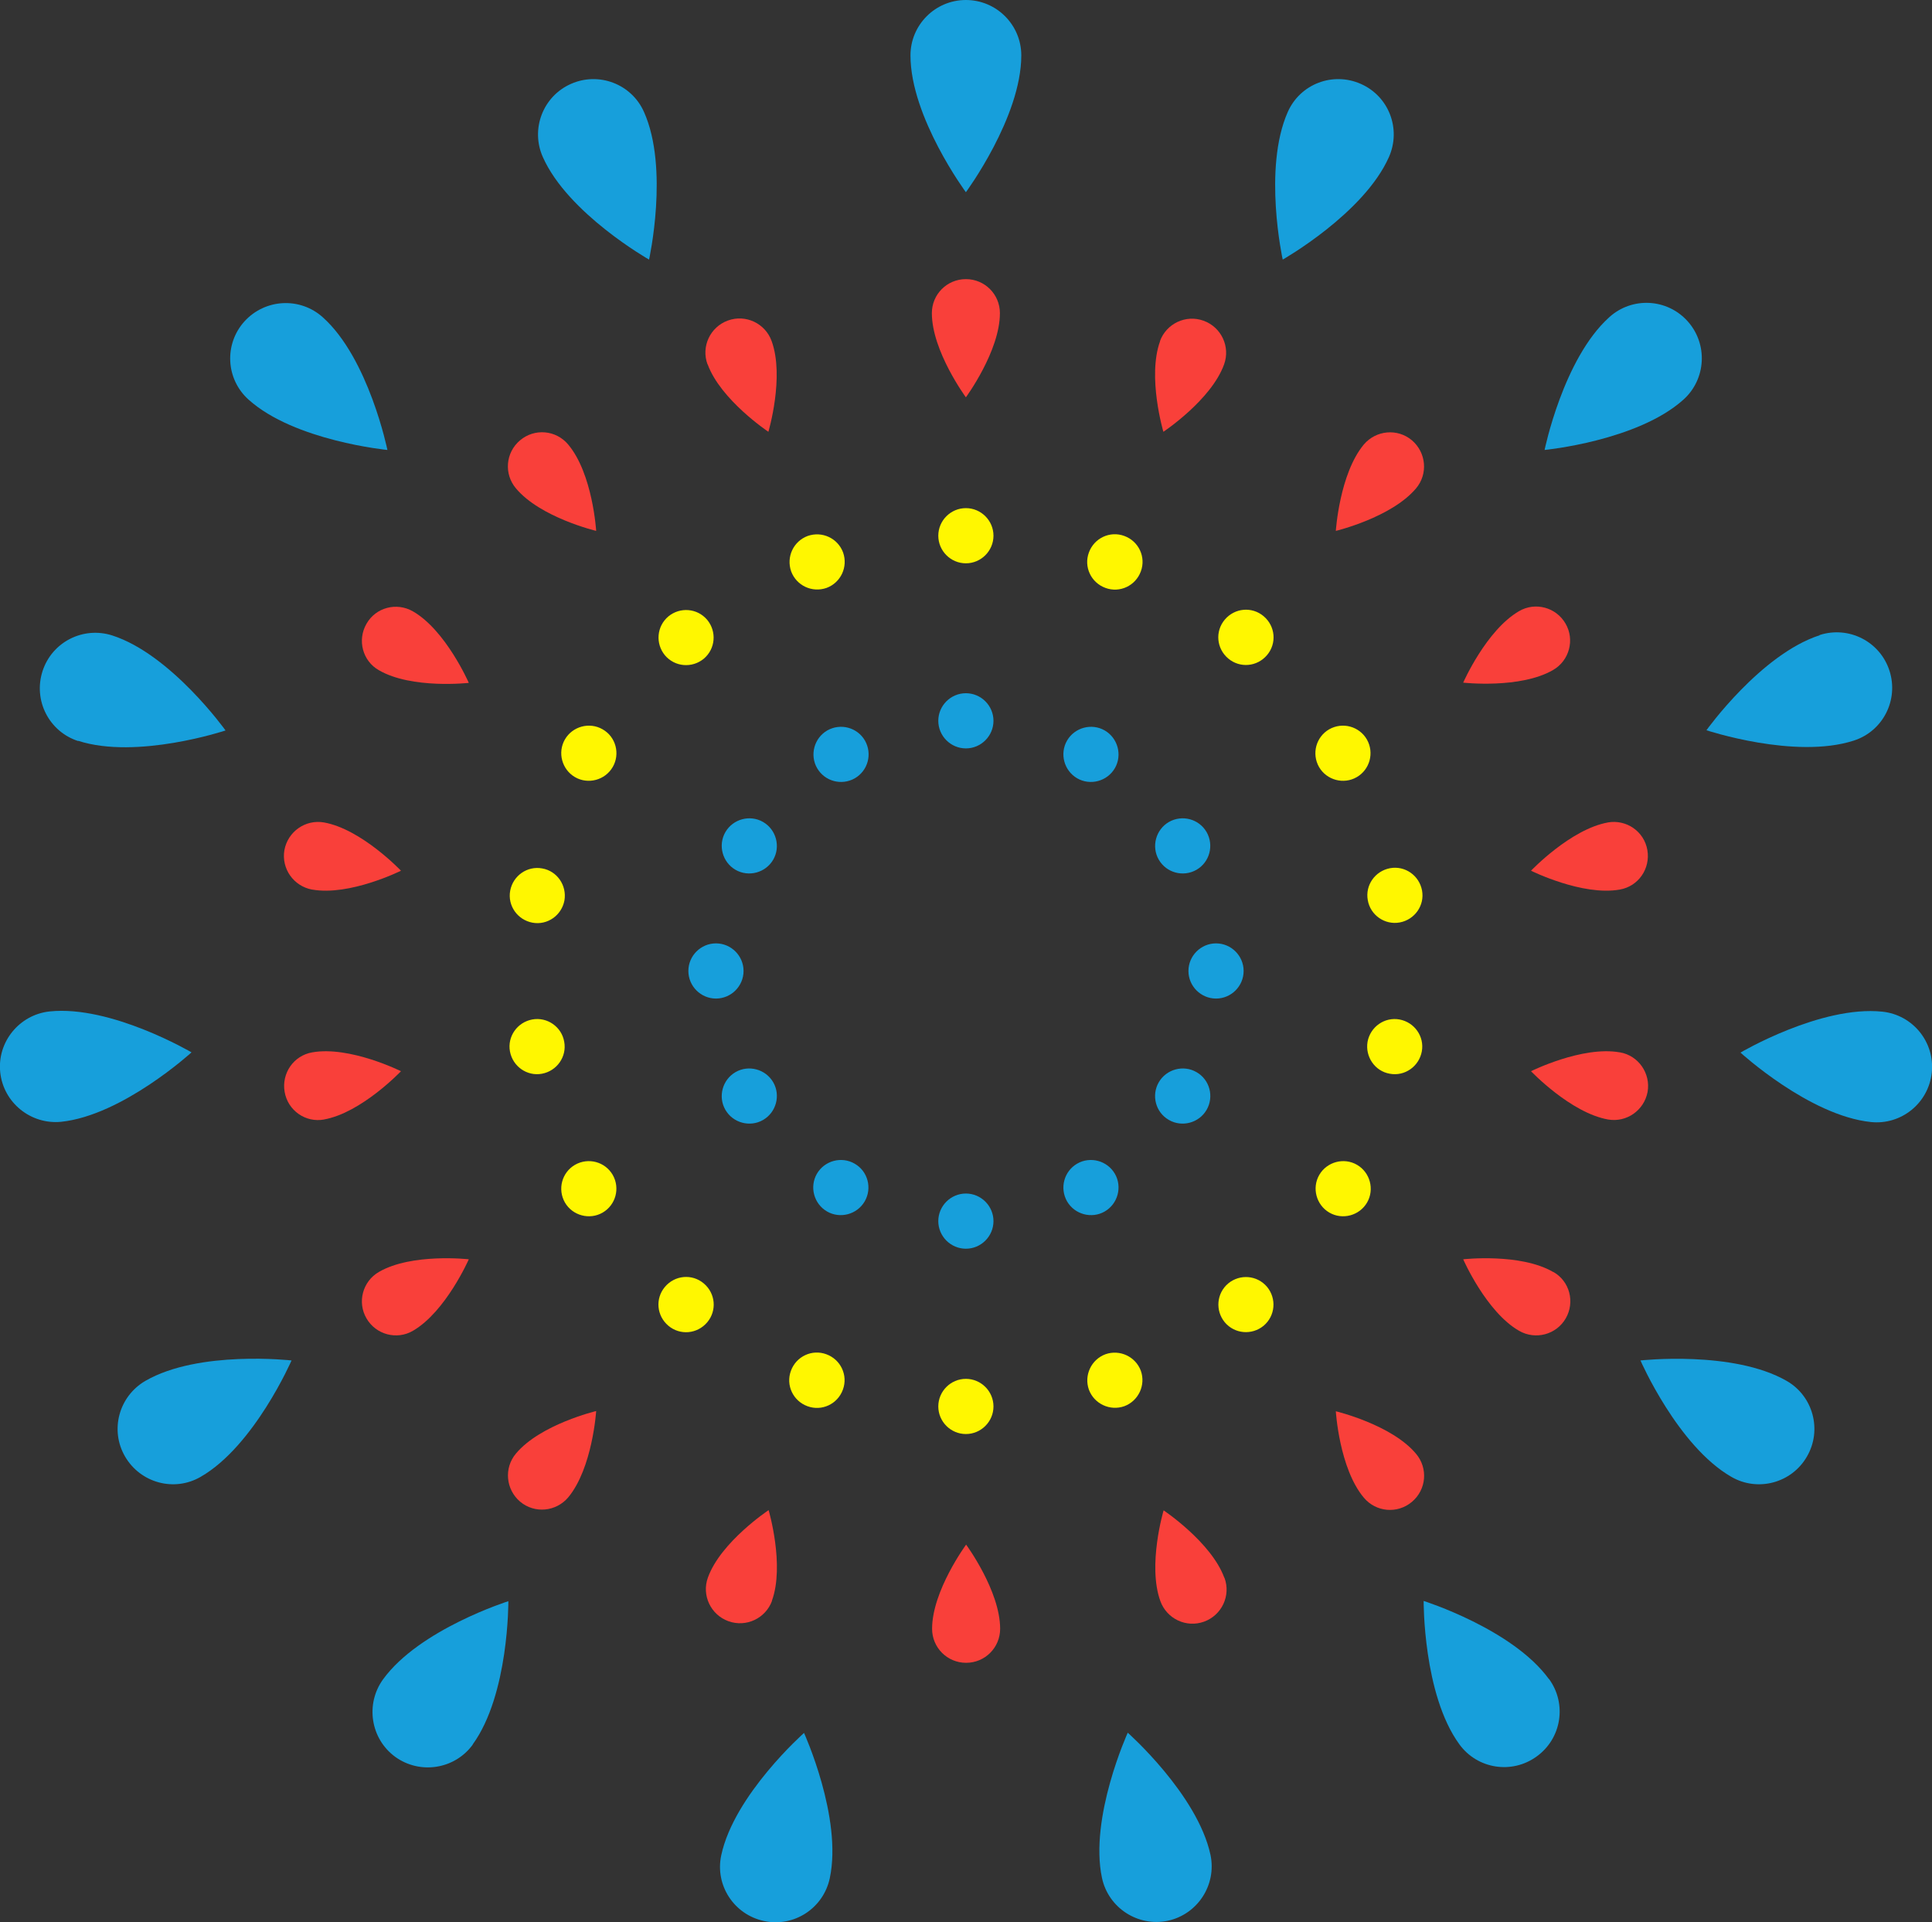 <?xml version="1.0" encoding="UTF-8"?>
<svg id="_レイヤー_2" data-name="レイヤー_2" xmlns="http://www.w3.org/2000/svg" viewBox="0 0 84.03 83.6">
  <rect x="0" y="0" width="84.03" height="83.6" fill="#333333" stroke="none"/>
  <defs>
    <style>
      .cls-1 {
        fill: #f9403a;
      }

      .cls-2 {
        fill: #fff700;
      }

      .cls-3 {
        fill: #179fdb;
      }
    </style>
  </defs>
  <g id="_情報" data-name="情報">
    <g>
      <path class="cls-3" d="M40.81,31.35c0,.66.54,1.2,1.2,1.2s1.2-.54,1.2-1.2-.54-1.2-1.2-1.2-1.2.54-1.2,1.2"/>
      <path class="cls-3" d="M46.41,32.21c-.33.57-.13,1.31.44,1.64.57.33,1.31.13,1.64-.44.33-.57.13-1.31-.44-1.64-.57-.33-1.31-.13-1.64.44"/>
      <path class="cls-3" d="M50.84,35.75c-.57.33-.77,1.07-.44,1.64.33.57,1.06.77,1.64.44.57-.33.77-1.06.44-1.64-.33-.57-1.06-.77-1.64-.44"/>
      <path class="cls-3" d="M52.89,41.03c-.66,0-1.2.54-1.2,1.2s.54,1.2,1.2,1.2,1.2-.54,1.2-1.2-.54-1.2-1.2-1.2"/>
      <path class="cls-3" d="M52.04,46.63c-.57-.33-1.31-.13-1.64.44-.33.57-.14,1.31.44,1.64.57.33,1.31.13,1.64-.44.33-.57.14-1.31-.44-1.64"/>
      <path class="cls-3" d="M48.49,51.05c-.33-.57-1.07-.77-1.64-.44-.57.33-.77,1.06-.44,1.64.33.57,1.07.77,1.64.44.57-.33.77-1.07.44-1.64"/>
      <path class="cls-3" d="M43.21,53.11c0-.66-.54-1.2-1.2-1.2s-1.2.54-1.2,1.2.54,1.2,1.2,1.2,1.2-.54,1.2-1.2"/>
      <path class="cls-3" d="M37.61,52.25c.33-.57.14-1.31-.44-1.64-.57-.33-1.31-.13-1.64.44-.33.57-.13,1.31.44,1.64.57.33,1.31.13,1.64-.44"/>
      <path class="cls-3" d="M33.19,48.71c.57-.33.77-1.07.44-1.64-.33-.57-1.07-.77-1.64-.44-.57.33-.77,1.07-.44,1.64.33.57,1.07.77,1.64.44"/>
      <path class="cls-3" d="M31.14,43.43c.66,0,1.2-.54,1.2-1.2s-.54-1.2-1.2-1.2-1.2.54-1.2,1.2.54,1.2,1.2,1.2"/>
      <path class="cls-3" d="M31.99,37.83c.57.33,1.31.13,1.64-.44s.13-1.31-.44-1.64c-.57-.33-1.31-.13-1.64.44-.33.57-.13,1.31.44,1.64"/>
      <path class="cls-3" d="M35.54,33.41c.33.57,1.06.77,1.64.44.57-.33.77-1.06.44-1.64-.33-.57-1.06-.77-1.64-.44-.57.33-.77,1.07-.44,1.64"/>
      <path class="cls-2" d="M40.81,23.3c0,.66.54,1.2,1.2,1.2s1.2-.54,1.2-1.2-.54-1.2-1.2-1.2-1.2.54-1.2,1.2"/>
      <path class="cls-2" d="M47.36,24.03c-.23.62.09,1.31.72,1.54.62.23,1.31-.09,1.54-.72.23-.62-.09-1.31-.72-1.54-.62-.23-1.31.09-1.54.72"/>
      <path class="cls-2" d="M53.27,26.95c-.43.51-.36,1.26.15,1.69.51.43,1.26.36,1.69-.15.43-.51.36-1.26-.15-1.69-.51-.43-1.26-.36-1.69.15"/>
      <path class="cls-2" d="M57.81,31.72c-.57.33-.77,1.06-.44,1.64.33.57,1.07.77,1.64.44.57-.33.77-1.06.44-1.64-.33-.57-1.06-.77-1.64-.44"/>
      <path class="cls-2" d="M60.46,37.76c-.65.12-1.09.74-.97,1.39.11.65.74,1.09,1.39.97.65-.12,1.09-.74.97-1.39-.12-.65-.74-1.09-1.39-.97"/>
      <path class="cls-2" d="M60.87,44.34c-.65-.12-1.27.32-1.39.97-.11.65.32,1.28.97,1.39.65.12,1.27-.32,1.39-.97.12-.65-.32-1.27-.97-1.39"/>
      <path class="cls-2" d="M59.02,50.66c-.57-.33-1.31-.13-1.64.44-.33.57-.13,1.31.44,1.64.57.33,1.31.13,1.64-.44.33-.57.13-1.31-.44-1.64"/>
      <path class="cls-2" d="M55.11,55.97c-.43-.51-1.18-.57-1.69-.15-.51.43-.57,1.18-.15,1.69.43.51,1.18.57,1.69.15.51-.43.57-1.18.15-1.69"/>
      <path class="cls-2" d="M49.62,59.62c-.23-.62-.92-.94-1.54-.72-.62.23-.94.92-.72,1.54.23.62.92.94,1.54.72.62-.23.94-.92.72-1.54"/>
      <path class="cls-2" d="M43.21,61.17c0-.66-.54-1.2-1.2-1.2s-1.2.54-1.2,1.2.54,1.2,1.2,1.2,1.2-.54,1.2-1.2"/>
      <path class="cls-2" d="M36.66,60.44c.23-.62-.09-1.31-.72-1.54-.62-.23-1.31.09-1.54.72-.23.62.09,1.31.72,1.54.62.23,1.31-.09,1.54-.72"/>
      <path class="cls-2" d="M30.76,57.51c.43-.51.36-1.26-.15-1.69-.51-.43-1.26-.36-1.69.15-.43.51-.36,1.26.15,1.69.51.43,1.26.36,1.69-.15"/>
      <path class="cls-2" d="M26.21,52.74c.57-.33.77-1.06.44-1.64-.33-.57-1.06-.77-1.64-.44-.57.33-.77,1.06-.44,1.64.33.57,1.07.77,1.64.44"/>
      <path class="cls-2" d="M23.57,46.7c.65-.12,1.09-.74.97-1.39-.11-.65-.74-1.09-1.39-.97-.65.12-1.09.74-.97,1.39.12.65.74,1.09,1.39.97"/>
      <path class="cls-2" d="M23.16,40.13c.65.12,1.27-.32,1.39-.97.11-.65-.32-1.28-.97-1.39-.65-.12-1.27.32-1.39.97-.12.65.32,1.27.97,1.39"/>
      <path class="cls-2" d="M25.01,33.8c.57.33,1.31.13,1.64-.44.33-.57.14-1.31-.44-1.64-.57-.33-1.31-.13-1.64.44-.33.57-.13,1.31.44,1.64"/>
      <path class="cls-2" d="M28.92,28.5c.43.51,1.18.57,1.69.15.51-.43.57-1.18.15-1.69-.43-.51-1.18-.57-1.69-.15-.51.43-.57,1.18-.15,1.69"/>
      <path class="cls-2" d="M34.41,24.85c.23.62.91.94,1.54.72.62-.23.94-.91.72-1.54-.23-.62-.91-.94-1.54-.72-.62.23-.94.91-.72,1.54"/>
      <path class="cls-1" d="M40.53,13.62c0,1.65,1.48,3.66,1.48,3.66,0,0,1.48-2.01,1.48-3.66,0-.82-.66-1.48-1.48-1.48s-1.48.66-1.48,1.48"/>
      <path class="cls-1" d="M50.46,14.83c-.57,1.55.14,3.95.14,3.95,0,0,2.08-1.38,2.64-2.93.28-.77-.12-1.62-.89-1.9-.77-.28-1.62.12-1.9.89"/>
      <path class="cls-1" d="M59.32,19.33c-1.06,1.27-1.22,3.76-1.22,3.76,0,0,2.42-.58,3.49-1.85.53-.63.44-1.56-.18-2.09-.63-.53-1.56-.44-2.09.18"/>
      <path class="cls-1" d="M66.07,26.58c-1.43.83-2.43,3.11-2.43,3.11,0,0,2.48.28,3.91-.55.71-.41.95-1.32.54-2.02-.41-.71-1.32-.95-2.02-.54"/>
      <path class="cls-1" d="M69.94,35.77c-1.63.29-3.35,2.1-3.35,2.1,0,0,2.23,1.11,3.86.82.81-.14,1.34-.91,1.2-1.72-.14-.81-.91-1.34-1.72-1.2"/>
      <path class="cls-1" d="M70.45,45.77c-1.63-.29-3.86.82-3.86.82,0,0,1.72,1.81,3.35,2.1.81.14,1.57-.4,1.72-1.2.14-.81-.4-1.58-1.2-1.72"/>
      <path class="cls-1" d="M67.55,55.32c-1.43-.83-3.91-.55-3.91-.55,0,0,1,2.29,2.43,3.11.71.41,1.62.17,2.03-.54.41-.71.17-1.62-.54-2.02"/>
      <path class="cls-1" d="M61.59,63.23c-1.06-1.27-3.49-1.85-3.49-1.85,0,0,.15,2.49,1.22,3.76.53.63,1.46.71,2.09.18.63-.53.71-1.46.18-2.09"/>
      <path class="cls-1" d="M53.25,68.62c-.57-1.55-2.64-2.93-2.64-2.93,0,0-.71,2.39-.14,3.95.28.77,1.13,1.17,1.9.89.77-.28,1.17-1.13.89-1.9"/>
      <path class="cls-1" d="M43.5,70.84c0-1.65-1.48-3.66-1.48-3.66,0,0-1.48,2.01-1.48,3.66,0,.82.66,1.48,1.48,1.48s1.48-.66,1.48-1.48"/>
      <path class="cls-1" d="M33.57,69.63c.57-1.55-.14-3.95-.14-3.95,0,0-2.08,1.38-2.64,2.93-.28.77.12,1.62.89,1.9.77.28,1.62-.12,1.9-.89"/>
      <path class="cls-1" d="M24.71,65.13c1.06-1.27,1.22-3.76,1.22-3.76,0,0-2.43.58-3.49,1.85-.53.63-.44,1.56.18,2.09.63.53,1.56.44,2.09-.18"/>
      <path class="cls-1" d="M17.96,57.88c1.43-.83,2.43-3.11,2.43-3.11,0,0-2.48-.28-3.91.55-.71.41-.95,1.32-.54,2.02.41.71,1.32.95,2.02.54"/>
      <path class="cls-1" d="M14.09,48.69c1.63-.29,3.35-2.1,3.35-2.1,0,0-2.23-1.11-3.86-.82-.81.14-1.34.91-1.2,1.72.14.81.91,1.35,1.72,1.2"/>
      <path class="cls-1" d="M13.58,38.69c1.63.29,3.86-.82,3.86-.82,0,0-1.72-1.81-3.35-2.1-.81-.14-1.57.4-1.72,1.2-.14.81.4,1.57,1.2,1.72"/>
      <path class="cls-1" d="M16.48,29.15c1.43.83,3.91.55,3.91.55,0,0-1-2.29-2.43-3.11-.71-.41-1.62-.17-2.02.54-.41.71-.17,1.62.54,2.02"/>
      <path class="cls-1" d="M22.44,21.24c1.06,1.27,3.49,1.85,3.49,1.85,0,0-.15-2.49-1.22-3.76-.53-.63-1.46-.71-2.09-.18-.63.53-.71,1.46-.18,2.09"/>
      <path class="cls-1" d="M30.78,15.85c.57,1.55,2.64,2.93,2.64,2.93,0,0,.71-2.39.14-3.95-.28-.77-1.13-1.17-1.9-.89-.77.28-1.17,1.13-.89,1.9"/>
      <path class="cls-3" d="M39.6,2.41c0,2.69,2.41,5.95,2.41,5.95,0,0,2.41-3.26,2.41-5.95,0-1.33-1.08-2.41-2.41-2.41s-2.41,1.08-2.41,2.41"/>
      <path class="cls-3" d="M56.01,4.87c-1.09,2.46-.22,6.42-.22,6.42,0,0,3.53-2,4.62-4.46.54-1.22,0-2.64-1.22-3.18-1.22-.54-2.64,0-3.18,1.22"/>
      <path class="cls-3" d="M69.99,13.8c-2,1.8-2.81,5.77-2.81,5.77,0,0,4.04-.39,6.04-2.19.99-.89,1.07-2.42.18-3.41-.89-.99-2.41-1.07-3.4-.18"/>
      <path class="cls-3" d="M79.14,27.63c-2.56.83-4.92,4.13-4.92,4.13,0,0,3.85,1.28,6.41.45,1.27-.41,1.96-1.77,1.55-3.04-.41-1.27-1.77-1.96-3.04-1.55"/>
      <path class="cls-3" d="M81.87,44c-2.68-.28-6.17,1.78-6.17,1.78,0,0,2.99,2.74,5.67,3.02,1.32.14,2.51-.82,2.65-2.15.14-1.32-.82-2.51-2.15-2.65"/>
      <path class="cls-3" d="M77.71,60.06c-2.33-1.34-6.36-.89-6.36-.89,0,0,1.62,3.72,3.95,5.06,1.15.67,2.63.27,3.29-.88.67-1.15.27-2.63-.88-3.29"/>
      <path class="cls-3" d="M67.37,73.03c-1.58-2.18-5.45-3.4-5.45-3.4,0,0-.03,4.06,1.55,6.23.78,1.08,2.29,1.32,3.37.53,1.08-.78,1.32-2.29.53-3.37"/>
      <path class="cls-3" d="M52.65,80.68c-.56-2.63-3.6-5.32-3.6-5.32,0,0-1.68,3.69-1.12,6.32.28,1.3,1.56,2.13,2.86,1.86,1.3-.28,2.13-1.56,1.86-2.86"/>
      <path class="cls-3" d="M36.09,81.69c.56-2.63-1.12-6.32-1.12-6.32,0,0-3.04,2.69-3.6,5.32-.28,1.3.55,2.58,1.86,2.86,1.3.28,2.58-.55,2.86-1.86"/>
      <path class="cls-3" d="M20.56,75.87c1.58-2.18,1.55-6.23,1.55-6.23,0,0-3.87,1.22-5.45,3.4-.78,1.08-.54,2.59.53,3.37,1.08.78,2.59.54,3.37-.53"/>
      <path class="cls-3" d="M8.73,64.23c2.33-1.34,3.95-5.06,3.95-5.06,0,0-4.03-.46-6.36.89-1.15.67-1.55,2.14-.88,3.29.67,1.15,2.14,1.55,3.29.88"/>
      <path class="cls-3" d="M2.66,48.79c2.67-.28,5.67-3.02,5.67-3.02,0,0-3.5-2.06-6.17-1.78-1.32.14-2.29,1.33-2.15,2.65.14,1.32,1.33,2.28,2.65,2.15"/>
      <path class="cls-3" d="M3.4,32.22c2.56.83,6.41-.45,6.41-.45,0,0-2.36-3.3-4.92-4.13-1.27-.41-2.63.28-3.04,1.55-.41,1.27.28,2.63,1.55,3.04"/>
      <path class="cls-3" d="M10.81,17.38c2,1.8,6.04,2.19,6.04,2.19,0,0-.81-3.98-2.81-5.77-.99-.89-2.51-.81-3.41.18-.89.99-.81,2.51.18,3.4"/>
      <path class="cls-3" d="M23.61,6.83c1.09,2.46,4.62,4.46,4.62,4.46,0,0,.88-3.96-.22-6.42-.54-1.22-1.97-1.76-3.18-1.22-1.22.54-1.76,1.97-1.22,3.18"/>
    </g>
  </g>
</svg>